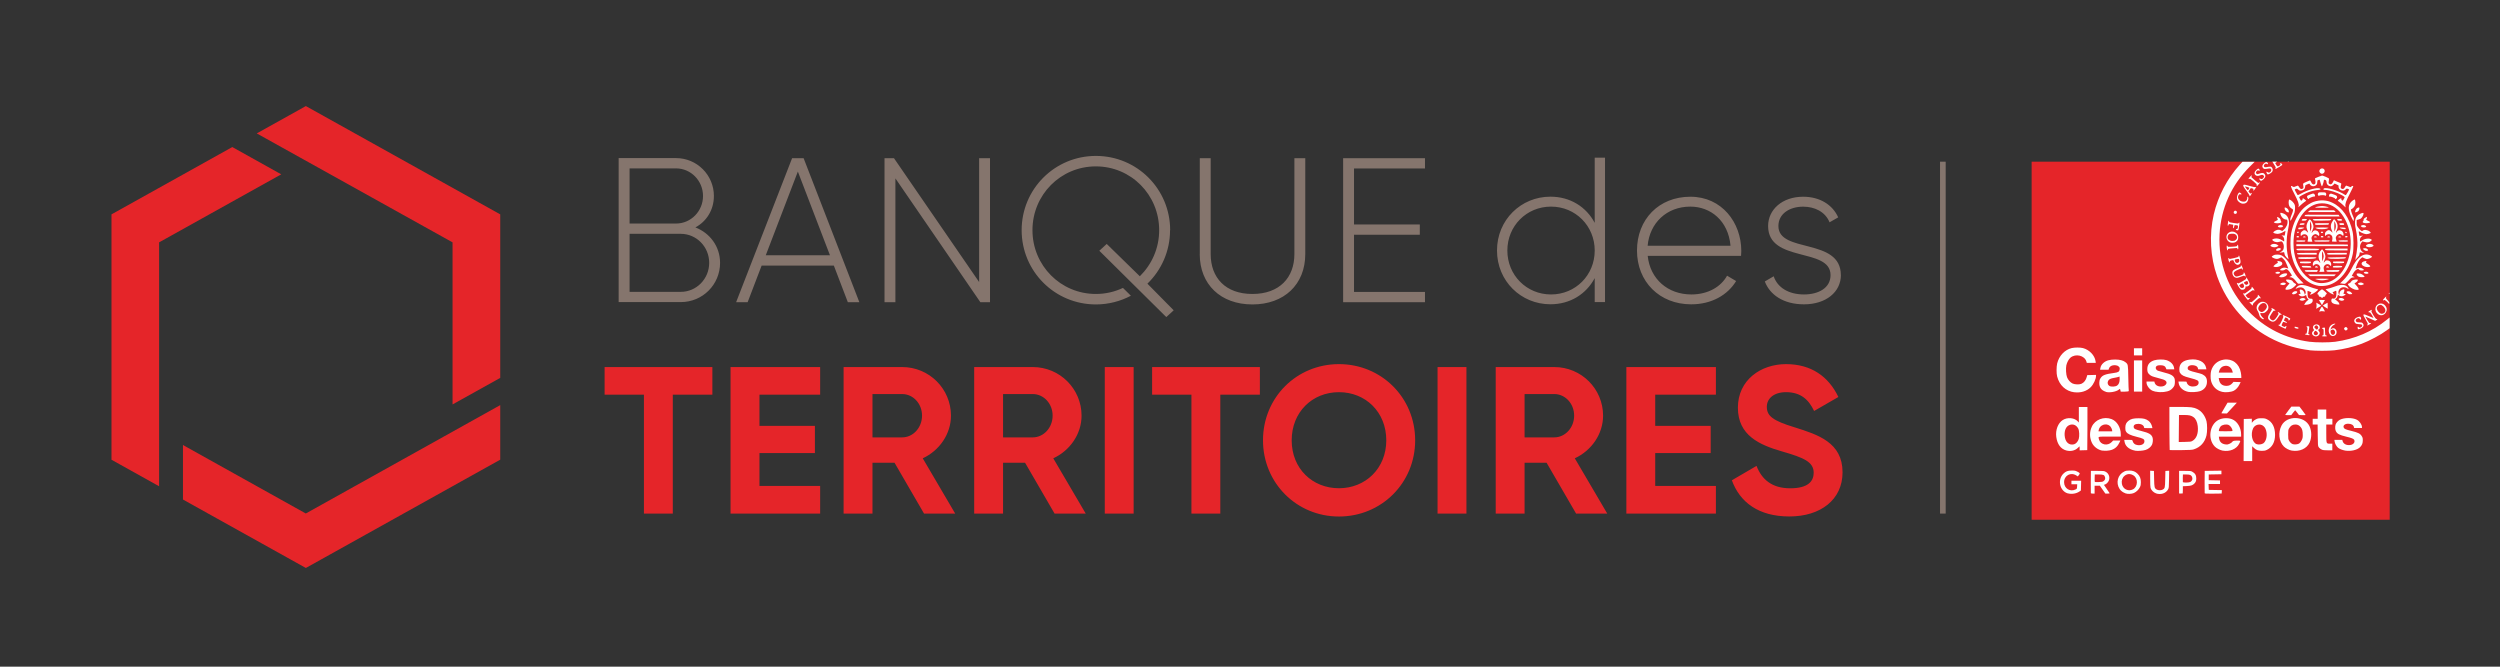 <?xml version="1.0" encoding="UTF-8"?> <svg xmlns="http://www.w3.org/2000/svg" id="Calque_1" viewBox="0 0 425.2 113.39"><rect x="0" y="0" width="425.2" height="113.39" fill="#333333" stroke="none"/><defs><style>.cls-1{fill:#fff;}.cls-2{fill:#e52529;}.cls-3{fill:#85756d;}</style></defs><path class="cls-2" d="m121.16,67.13h-6.73v20.22h-4.91v-20.22h-6.69v-4.7h18.33v4.7Zm18.33,15.52v4.7h-15.24v-24.92h15.24v4.7h-10.32v5.3h9.43v4.63h-9.43v5.59h10.32Zm12.64-3.95h-3.74v8.65h-4.91v-24.92h9.97c4.59,0,8.29,3.7,8.29,8.26,0,3.13-1.96,5.94-4.8,7.26l5.52,9.4h-5.3l-5.02-8.65Zm-3.74-4.31h5.05c1.85,0,3.38-1.64,3.38-3.7s-1.53-3.67-3.38-3.67h-5.05v7.37Zm25.95,4.31h-3.74v8.65h-4.91v-24.92h9.97c4.59,0,8.29,3.7,8.29,8.26,0,3.13-1.96,5.94-4.81,7.26l5.52,9.4h-5.3l-5.02-8.65Zm-3.74-4.31h5.05c1.85,0,3.38-1.64,3.38-3.7s-1.53-3.67-3.38-3.67h-5.05v7.37Zm22.21,12.96h-4.91v-24.92h4.91v24.92Zm21.47-20.22h-6.73v20.22h-4.91v-20.22h-6.69v-4.7h18.33v4.7Zm.53,7.76c0-7.3,5.73-12.96,12.92-12.96s12.96,5.66,12.96,12.96-5.77,12.96-12.96,12.96-12.92-5.7-12.92-12.96m20.97,0c0-4.81-3.52-8.19-8.05-8.19s-8.04,3.38-8.04,8.19,3.52,8.15,8.04,8.15,8.05-3.38,8.05-8.15m13.63,12.46h-4.91v-24.92h4.91v24.92Zm13.63-8.65h-3.74v8.65h-4.91v-24.92h9.97c4.59,0,8.29,3.7,8.29,8.26,0,3.13-1.96,5.94-4.81,7.26l5.52,9.4h-5.3l-5.02-8.65Zm-3.74-4.31h5.05c1.85,0,3.38-1.64,3.38-3.7s-1.53-3.67-3.38-3.67h-5.05v7.37Zm32.54,8.26v4.7h-15.23v-24.92h15.23v4.7h-10.32v5.3h9.43v4.63h-9.43v5.59h10.32Zm2.71-.96l4.2-2.45c.89,2.31,2.63,3.81,5.73,3.81s3.99-1.25,3.99-2.64c0-1.85-1.67-2.56-5.38-3.63-3.81-1.1-7.51-2.71-7.51-7.44s3.92-7.41,8.19-7.41,7.23,2.1,8.9,5.59l-4.13,2.38c-.89-1.89-2.24-3.2-4.77-3.2-2.06,0-3.27,1.07-3.27,2.49,0,1.53.96,2.35,4.73,3.49,3.95,1.25,8.15,2.56,8.15,7.65,0,4.66-3.74,7.51-9.04,7.51s-8.44-2.46-9.79-6.16"></path><path class="cls-3" d="m272.98,26.83v24.54h-1.75v-4.07c-1.44,2.7-4.14,4.45-7.54,4.45-5.01,0-9.08-3.96-9.08-9.15s4.07-9.15,9.08-9.15c3.4,0,6.1,1.75,7.54,4.45v-11.08h1.75Zm-1.75,15.78c0-4.17-3.26-7.47-7.43-7.47s-7.43,3.29-7.43,7.47,3.26,7.47,7.43,7.47,7.43-3.29,7.43-7.47m24.93.07c0,.28-.04.56-.04.84h-15.88c.42,3.96,3.43,6.56,7.43,6.56,2.87,0,5.05-1.33,6.07-3.19l1.54.91c-1.44,2.38-4.17,3.96-7.64,3.96-5.4,0-9.22-3.86-9.22-9.15s3.71-9.15,9.08-9.15,8.66,4.42,8.66,9.22m-15.92-.88h14.09c-.39-4.28-3.4-6.66-6.84-6.66-4,0-6.91,2.77-7.26,6.66m32.87,4.98c0,2.87-2.52,4.98-6.28,4.98-3.51,0-5.82-1.65-6.66-3.89l1.51-.88c.63,1.9,2.52,3.09,5.15,3.09,2.46,0,4.52-1.09,4.52-3.29,0-4.77-10.62-2.03-10.62-8.35,0-2.77,2.38-4.98,5.96-4.98,2.84,0,5.01,1.37,5.96,3.51l-1.47.84c-.74-1.82-2.56-2.66-4.49-2.66-2.28,0-4.21,1.19-4.21,3.29,0,4.7,10.62,1.93,10.62,8.35m-190.62-2.09c0,3.71-2.97,6.68-6.68,6.68h-10.57v-24.49h9.76c3.57,0,6.44,2.9,6.44,6.44,0,2.38-1.26,4.34-3.15,5.35,2.45.94,4.2,3.22,4.2,6.02m-15.39-16.06v9.38h7.91c2.52,0,4.58-2.1,4.58-4.69s-2.07-4.69-4.58-4.69h-7.91Zm13.54,16.06c0-2.73-2.17-4.93-4.83-4.93h-8.71v9.87h8.71c2.66,0,4.83-2.2,4.83-4.93m21.2.46h-12.28l-2.38,6.23h-1.96l9.52-24.49h1.96l9.48,24.49h-1.96l-2.38-6.23Zm-.66-1.75l-5.46-14.24-5.46,14.24h10.92Zm27.22-16.51v24.49h-1.64l-14.45-21.06v21.06h-1.85v-24.49h1.61l14.48,21.06v-21.06h1.85Zm35.68,16.3v-16.3h1.85v16.3c0,3.99,2.48,6.79,7.1,6.79s7.14-2.8,7.14-6.79v-16.3h1.85v16.3c0,5.18-3.6,8.57-8.99,8.57s-8.96-3.39-8.96-8.57m38.31,6.44v1.75h-13.92v-24.49h13.92v1.75h-12.07v9.52h11.19v1.75h-11.19v9.73h12.07Zm-43.34-10.5c0-7-5.63-12.63-12.63-12.63s-12.63,5.63-12.63,12.63,5.63,12.63,12.63,12.63c2.16,0,4.19-.55,5.95-1.48l-1.35-1.33c-1.39.66-2.94,1.03-4.61,1.03-5.98,0-10.78-4.83-10.78-10.85s4.79-10.85,10.78-10.85,10.77,4.83,10.77,10.85c0,3.08-1.26,5.84-3.29,7.84l-5.63-5.5-1.26,1.16,11.39,11.28,1.26-1.15-4.47-4.53c2.38-2.31,3.85-5.53,3.85-9.1"></path><path class="cls-2" d="m27.07,82.71l-8.11-4.52v-41.73l20.55-11.45,8.32,4.64-20.77,11.57v41.49Zm49.91-13.93l8.1-4.51v-27.81l-33.06-18.42-8.35,4.65,33.3,18.53v27.56Zm-24.96,18.56l-20.9-11.65v9.27l20.9,11.64,33.06-18.42v-9.28l-33.06,18.43Z"></path><rect class="cls-3" x="329.96" y="27.5" width=".96" height="59.85"></rect><path class="cls-2" d="m345.54,57.95v-30.45h60.9v60.9h-60.9v-30.45Z"></path><path class="cls-1" d="m351.73,83.93c-1.39-.37-1.85-2.3-.8-3.36.41-.41.76-.54,1.43-.54.51,0,.62.02.92.17.5.25.53.3.3.59l-.19.24-.23-.15c-.96-.63-2.1-.02-2.1,1.13,0,1.07,1.01,1.7,1.97,1.23.21-.1.22-.12.24-.49l.02-.38h-.98v-.61h1.65l-.02.83-.02.83-.24.17c-.52.36-1.31.5-1.94.33h0Zm9.78-.02c-.44-.16-.78-.41-1-.73-.7-1.06-.33-2.45.79-2.99.28-.13.42-.16.85-.16.61,0,1.03.16,1.42.56.39.39.55.81.55,1.42,0,.44-.03.57-.17.86-.22.43-.57.77-1.01.98-.4.18-1.05.2-1.45.06Zm1.26-.68c.85-.43.91-1.85.09-2.37-.52-.33-1.07-.3-1.52.07-.38.31-.55.83-.45,1.37.17.89,1.07,1.34,1.88.93h0Zm3.9.67c-.4-.14-.79-.53-.9-.9-.05-.16-.07-.72-.07-1.59v-1.35l.32.02.32.02.03,1.34c.03,1.48.06,1.6.45,1.83.24.14.73.15.99.01.4-.21.42-.3.45-1.81l.03-1.37.32-.02.32-.02-.02,1.45c-.02,1.35-.03,1.47-.15,1.7-.37.7-1.24.99-2.09.7h0Zm-11.06-.02s-.02-.91-.01-1.93l.02-1.86h1.1c1.03,0,1.11,0,1.39.14.54.27.79.91.56,1.5-.11.3-.43.62-.68.68-.08.02-.15.05-.15.06,0,.01.21.32.46.67.25.36.48.69.49.73.02.06-.06.08-.34.08h-.37l-.47-.67-.47-.67h-.89v1.34h-.31c-.19,0-.32-.03-.34-.08h0Zm2.14-2.03c.27-.2.35-.42.27-.7-.11-.38-.29-.45-1.07-.45h-.67l-.02.57c-.01.32,0,.61.02.66.03.07.16.08.67.06.53-.02.66-.04.81-.15Zm12.87,2.08v-1.94s0-1.9,0-1.9h.99c.9,0,1.01.01,1.23.13.5.27.7.6.7,1.15,0,.39-.08.61-.29.84-.31.33-.59.43-1.32.46l-.67.03v.61s-.02.61-.02.61l-.31.02c-.17.01-.31,0-.31-.02h0Zm1.89-1.95c.35-.18.47-.57.28-.93-.14-.27-.35-.35-.97-.35h-.55l-.02.6c-.01.33,0,.64.01.69.05.12,1.02.11,1.25-.01h0Zm2.46,1.9s-.02-.91-.01-1.93l.02-1.86,1.42-.02,1.42-.02v.61l-1.08.02-1.08.02v.97l.96.02.96.02v.61h-1.95l.02.5.02.5,1.12.02,1.11.02-.02.29-.02.29-1.42.02c-1.11.01-1.42,0-1.45-.06h0Zm6.63-9.04l.02-3.58.68-.02.69-.02v.7l.18-.22c.15-.16.33-.3.53-.39.31-.15.41-.17.93-.17.51,0,.62.02.93.17.91.44,1.38,1.35,1.38,2.66,0,1.22-.49,2.12-1.4,2.55-.28.13-.43.16-.85.16-.62,0-.99-.14-1.38-.53l-.26-.25v2.52h-1.46l.02-3.58Zm3.32.58c.45-.3.7-1.14.56-1.92-.09-.49-.23-.79-.52-1.04-.53-.46-1.42-.27-1.74.37-.49,1.01-.16,2.48.62,2.72.33.1.8.04,1.07-.13h0Zm-33.48,1.2c-.95-.26-1.54-1.06-1.71-2.3-.16-1.19.3-2.37,1.1-2.88.82-.52,2.03-.39,2.6.27l.14.16v-2.65h1.46v3.67s-.03,3.67-.03,3.67l-.65.02-.65.02v-.34c0-.19,0-.34-.02-.34s-.15.13-.32.29c-.46.44-1.21.6-1.91.41h0Zm1.35-1.07c.31-.09.63-.46.76-.89.14-.48.1-1.41-.08-1.76-.34-.65-.98-.88-1.6-.56-.5.25-.76.88-.72,1.69.07,1.16.74,1.78,1.64,1.53h0Zm4.78,1.1c-.75-.14-1.45-.66-1.77-1.32-.42-.86-.44-1.87-.03-2.75.55-1.21,2.06-1.79,3.36-1.3.91.34,1.57,1.42,1.57,2.57v.41h-1.89c-2.14,0-1.97-.05-1.8.53.26.87,1.46,1.1,2.14.4l.25-.26h1.23l-.1.23c-.33.73-.75,1.14-1.4,1.36-.39.14-1.14.19-1.56.11h0Zm1.66-3.43c0-.2-.2-.6-.37-.76-.63-.58-1.76-.19-1.91.67l-.04.23h2.33v-.14Zm3.88,3.42c-.49-.08-1.02-.33-1.31-.63-.27-.28-.4-.54-.47-.94l-.04-.26h.68c.59,0,.68.01.71.11.14.49.42.73.92.79.63.07,1.12-.2,1.12-.64,0-.39-.17-.49-1.33-.78-1.05-.26-1.54-.5-1.76-.83-.14-.22-.16-.31-.16-.71,0-.56.16-.89.57-1.2.4-.31.83-.41,1.69-.41.84,0,1.23.1,1.68.43.29.21.55.64.63,1.05l.04.2h-.71c-.6,0-.71-.02-.71-.09,0-.36-.42-.64-.98-.64-.58,0-.87.23-.77.63.06.23.28.33,1.27.58,1.33.33,1.75.58,1.93,1.14.1.3.04.91-.11,1.22-.2.38-.63.73-1.1.87-.46.14-1.29.2-1.8.12h0Zm14.89,0c-.44-.09-1.02-.39-1.31-.69-1.25-1.28-.89-3.76.65-4.54.65-.33,1.56-.38,2.26-.12.92.35,1.57,1.44,1.57,2.62v.36h-3.79l.04.28c.09.63.48.98,1.14,1.04.31.03.41,0,.7-.14.21-.1.38-.24.44-.34q.1-.17.73-.17c.71,0,.69-.03.4.55-.45.9-1.63,1.38-2.82,1.15h0Zm1.7-3.37c0-.34-.35-.86-.65-.99-.42-.18-1.11-.05-1.38.26-.13.15-.29.53-.29.69,0,.12.03.12,1.16.12.93,0,1.16-.02,1.16-.08h0Zm10.09,3.37c-.44-.07-1.04-.38-1.35-.69-.85-.85-1.02-2.4-.39-3.59.93-1.74,3.91-1.66,4.75.14.39.83.39,1.96.01,2.78-.48,1.03-1.7,1.58-3.02,1.36Zm1.27-1.23c.13-.09.28-.28.4-.52.16-.33.19-.44.19-.91,0-.67-.09-1.04-.37-1.36-.26-.3-.51-.42-.89-.42-.49,0-.83.22-1.09.7-.11.21-.13.34-.13,1.01s.02.79.13,1c.16.31.44.57.67.64.3.09.86.03,1.09-.13h0Zm7.78,1.22c-.45-.08-.93-.27-1.18-.47-.27-.23-.54-.71-.59-1.07l-.04-.28h1.34l.07.24c.14.46.65.72,1.28.64.56-.07.88-.5.67-.89-.09-.17-.47-.33-1.34-.53-1.16-.28-1.53-.47-1.76-.92-.14-.27-.16-.74-.06-1.12.08-.29.43-.68.74-.84.74-.38,2.15-.38,2.88,0,.45.23.87.83.87,1.24v.17h-1.33l-.04-.17c-.08-.35-.44-.56-.98-.56s-.89.28-.76.64c.09.24.31.34,1.31.58,1.14.28,1.5.46,1.76.88.16.26.18.35.18.72,0,.5-.11.78-.42,1.12-.48.53-1.59.79-2.63.62h0Zm-29.82-.09s-.05-1.69-.05-3.69v-3.64h1.75c1.94,0,2.31.05,2.98.36.74.35,1.33,1.12,1.58,2.07.14.54.14,1.82,0,2.41-.29,1.2-1.04,2.02-2.17,2.38-.28.09-.66.11-2.19.13-1.02.02-1.88,0-1.9-.02Zm3.83-1.53c.74-.39,1.08-1.33.94-2.55-.09-.73-.34-1.25-.75-1.53-.42-.28-.69-.34-1.62-.35h-.82s-.02,2.3-.02,2.3l-.02,2.3,1.02-.02c.91-.02,1.05-.03,1.27-.15h0Zm22.18,1.51c-.28-.08-.56-.29-.69-.5-.11-.19-.12-.33-.14-2.01l-.02-1.81h-.84v-.97h.85v-1.58h1.46v1.58h1.04v.97h-1.04v1.49c0,1.8,0,1.77.63,1.77h.4v1.13h-.75c-.41,0-.82-.03-.91-.06Zm-6.38-5.94s.24-.35.53-.73l.53-.69h1.38l.5.65c.27.36.51.69.53.73.03.07-.07.08-.54.07l-.57-.02-.31-.41c-.17-.23-.32-.41-.34-.41-.02,0-.18.19-.35.42l-.32.42h-.51c-.28,0-.51-.02-.51-.04h0Zm-10.83-.32s.25-.44.53-.91l.51-.86h1.58l-.18.2-.84.91-.66.72h-.49c-.27,0-.48-.02-.47-.05Zm-25.03-3.54c-1.45-.19-2.53-1.19-2.91-2.68-.14-.53-.13-1.65,0-2.22.31-1.3,1.3-2.35,2.48-2.62.51-.12,1.43-.12,1.9,0,1.09.28,2.01,1.24,2.15,2.23l.04.29h-1.53l-.07-.24c-.31-1.03-1.84-1.39-2.72-.64-.29.25-.58.8-.69,1.29-.11.52-.05,1.61.12,2.03.17.45.56.89.95,1.07.38.17,1.12.2,1.48.05.45-.19.79-.63.93-1.2l.07-.28.75-.02.75-.02v.15c0,.56-.42,1.46-.91,1.95-.68.68-1.7.99-2.8.85h0Zm5.38-.08c-.82-.27-1.16-.77-1.12-1.62.02-.33.06-.47.21-.7.31-.5.79-.69,2.3-.89.72-.09.92-.23.95-.62.02-.25,0-.31-.15-.46-.12-.12-.26-.19-.48-.22-.6-.08-1.05.13-1.19.55l-.07.2h-1.44l.05-.28c.06-.34.23-.62.51-.87.48-.42,1.05-.58,2.01-.58.8,0,1.39.16,1.75.46.44.36.44.34.48,2.65.02,1.14.06,2.13.08,2.21q.05.14-.66.14h-.71l-.04-.17c-.07-.34-.08-.34-.27-.18-.44.37-1.63.58-2.22.39Zm1.91-1.07c.29-.21.43-.56.43-1.09,0-.24-.01-.44-.02-.44s-.1.03-.2.07-.4.1-.68.15c-.66.11-.93.24-1.07.54-.15.31-.06.66.22.84.29.18,1.02.14,1.31-.06h0Zm6.61,1.06c-.2-.04-.4-.1-.59-.17-.51-.21-1.02-.9-1.02-1.37v-.2h1.33l.04.16c.11.43.51.69,1.07.69.38,0,.67-.12.84-.34.28-.35.09-.68-.49-.87-.34-.1-.68-.2-1.02-.29-.8-.21-.98-.28-1.25-.52-.31-.27-.39-.47-.39-.94,0-.76.39-1.25,1.19-1.5.55-.17,1.53-.18,2.05-.03.7.21,1.22.72,1.31,1.31l.04.26h-1.34l-.09-.24c-.13-.33-.38-.45-.94-.46-.49,0-.72.1-.78.37-.05.2.1.44.35.56.09.04.55.17,1.02.29,1.18.29,1.63.54,1.82,1.03.1.25.08.95-.02,1.2-.12.29-.43.63-.74.81-.52.3-1.59.41-2.37.24h0Zm5.49.02c-.91-.19-1.53-.76-1.64-1.53l-.03-.23h.7c.62,0,.7.01.7.11,0,.19.23.5.48.62.18.09.38.13.58.12.59,0,.97-.25.97-.64s-.14-.47-1.51-.83c-1.04-.27-1.37-.44-1.61-.8-.14-.21-.16-.31-.16-.68,0-.94.59-1.48,1.76-1.63,1.47-.19,2.61.39,2.8,1.43l.04.23h-1.4l-.04-.18c-.05-.25-.25-.41-.61-.49-.73-.16-1.28.16-1.1.63.07.19.45.34,1.33.55.49.12.98.26,1.09.31.61.31.83.65.83,1.29,0,.76-.43,1.34-1.18,1.6-.43.15-1.53.21-2,.12h0Zm5.71-.02c-.91-.22-1.58-.89-1.83-1.82-.12-.43-.11-1.34.01-1.75.31-1.04,1.08-1.72,2.14-1.89,1.45-.23,2.64.66,2.91,2.2.05.25.08.56.08.69v.23s-3.84,0-3.84,0l.04.26c.12.71.55,1.08,1.28,1.08.41,0,.72-.14,1-.46l.19-.22.61.02.61.02-.21.43c-.21.44-.58.84-.94,1.03-.49.25-1.44.34-2.05.19h0Zm1.82-3.43c-.19-.77-.77-1.13-1.5-.93-.4.11-.69.44-.8.93l-.04.17h2.38l-.04-.17Zm-16.77.75v-2.65h1.4v5.3h-1.4v-2.65Zm0-4.11v-.61h1.4v1.22h-1.4v-.61Zm29.87-.28c-2.09-.24-4.13-.84-6.03-1.75-4.55-2.18-7.99-6.02-9.69-10.8-1.17-3.3-1.38-7.07-.57-10.56.74-3.14,2.26-6.04,4.42-8.43l.46-.5h2.07l-.81.81c-3.14,3.12-4.92,7.11-5.16,11.49-.26,4.89,1.5,9.59,4.89,13.09,2.85,2.93,6.34,4.68,10.42,5.22,1.08.14,3.3.14,4.35,0,3.34-.46,6.32-1.73,8.82-3.77l.44-.36v1.83l-.46.34c-1.07.79-2.96,1.8-4.29,2.3-1.45.54-3.08.93-4.63,1.11-1.03.12-3.22.11-4.23,0h0Zm.88-2.38c-.51-.17-.62-.6-.23-.91.15-.12.15-.12.04-.26-.16-.2-.15-.5.02-.66.3-.28.85-.21.99.12.1.23.01.53-.16.58-.14.04-.14.05.04.27.08.1.15.23.15.3,0,.39-.46.7-.85.57h0Zm.41-.24c.19-.14.17-.35-.05-.54-.22-.18-.27-.18-.44.04-.27.35.13.76.49.5h0Zm.1-1.02c.05-.08.09-.19.09-.24,0-.13-.21-.35-.33-.35-.11,0-.34.21-.34.31,0,.08.34.42.42.42.03,0,.1-.06.16-.13h0Zm.7,1.23s.07-.08.15-.1c.15-.04.15-.06.15-.55s0-.51-.16-.57c-.21-.08-.12-.19.17-.2h.21s.02.64.02.64c.02.61.02.65.15.67.07.01.14.05.16.1.02.06-.09.08-.41.08-.24,0-.43-.03-.43-.06h0Zm1.47-.16c-.43-.36-.4-1.23.06-1.65.2-.18.59-.34.72-.29.07.03.03.08-.18.19-.28.14-.48.39-.57.69l-.05.15.17-.13c.24-.19.49-.17.7.05.3.3.22.89-.13,1.07-.25.13-.51.11-.72-.07h0Zm.66-.15c.14-.14.16-.37.05-.57-.13-.25-.37-.3-.6-.11-.12.09-.13.15-.09.34.08.42.4.59.64.34h0Zm-4.6.14l-.26-.06c-.17-.04-.18-.15-.02-.15s.17-.03.26-.58c.06-.42.06-.48-.03-.53-.17-.1-.11-.17.14-.17.23,0,.24.01.24.17,0,.09-.04.38-.09.65-.05.26-.09.49-.09.49,0,.01.05.03.12.05.07.02.12.06.12.1,0,.07-.16.08-.4.03h0Zm6.36-.87c-.15-.15-.15-.26-.01-.39.14-.13.27-.13.4.01.14.15.13.29-.03.4-.17.12-.21.12-.35-.03Zm2.26-.14c-.08-.08-.09-.41-.02-.41.03,0,.09.04.13.09.11.13.27.11.47-.05.15-.13.16-.16.1-.3-.06-.14-.11-.15-.53-.17-.4-.02-.48-.04-.63-.19-.24-.24-.23-.55.03-.78.19-.17.61-.32.79-.29.13.02.23.3.17.45-.04.1-.06.1-.19-.06-.12-.15-.17-.17-.32-.13-.36.09-.5.4-.28.6.08.07.23.1.52.1.36,0,.43.02.56.16.3.33.12.72-.44.93-.23.09-.33.1-.38.05h0Zm-12.99-.34c-.55-.26-.72-.42-.43-.39.1.01.18-.11.44-.67.28-.6.31-.7.24-.82-.04-.08-.06-.15-.05-.17.04-.04,1.27.56,1.27.62,0,.08-.19.32-.25.32-.03,0-.06-.07-.06-.15,0-.12-.06-.18-.24-.27-.09-.05-.18-.09-.27-.12-.05,0-.28.49-.25.54.02.03.14.1.28.16.43.19.24.31-.2.12-.22-.09-.22-.09-.31.09-.24.46-.24.48.06.62.25.12.28.13.38.03.14-.13.2-.13.2-.01s-.13.4-.18.39c-.02,0-.3-.13-.63-.29h0Zm2.4.22c-.13-.04-.2-.1-.2-.18,0-.13.03-.14.4-.04.2.05.27.1.27.18,0,.12-.15.13-.47.03h0Zm12.16-.56s.03-.08.07-.14c.06-.09,0-.22-.33-.78-.62-1.03-.57-1.09.54-.6.43.19.78.33.79.32.01-.01-.11-.24-.27-.5-.26-.42-.31-.48-.46-.47-.25.02-.19-.12.14-.3.21-.12.3-.15.3-.09,0,.05-.03.11-.07.15-.11.11.71,1.41.86,1.38.2-.05.18.09-.03.2l-.21.11-.83-.37c-.45-.2-.82-.36-.82-.34s.14.27.32.57c.3.5.33.54.49.51.25-.05.2.05-.11.24-.26.16-.39.2-.39.14h0Zm-16.52-.73c-.48-.33-.48-.66,0-1.39.28-.43.33-.54.27-.62-.16-.2-.01-.19.32,0,.35.21.42.36.14.29-.13-.03-.18.02-.45.44-.17.26-.32.54-.35.62-.04.18.13.43.37.55.27.13.47,0,.85-.57.29-.43.32-.52.25-.58-.08-.07-.12-.24-.06-.24s.64.4.64.45c0,.03-.07.04-.16.02-.14-.03-.19.02-.48.48-.46.71-.84.87-1.32.54h0Zm-1.57-.5c-.18-.18-.25-.31-.31-.59-.04-.2-.15-.45-.23-.56-.37-.5-.17-1.18.44-1.49.77-.39,1.68.47,1.29,1.23-.11.22-.48.54-.67.59-.08.02-.26.03-.39.01-.17-.02-.24,0-.24.06,0,.16.24.55.45.73.12.1.2.2.18.22-.09.09-.29.02-.5-.19Zm.42-1.08c.25-.13.54-.49.59-.72.05-.24-.09-.55-.27-.65-.32-.17-.75-.01-1.02.39-.24.34-.23.67.03.9.22.2.42.22.68.09h0Zm19.51.46c-.77-.56-.53-1.72.37-1.82.34-.04.67.12.89.42.25.35.29.66.11,1.01-.28.57-.88.74-1.37.39h0Zm.95-.16c.42-.22.38-.75-.08-1.18-.21-.19-.32-.25-.48-.25-.26,0-.56.23-.6.47-.08.39.44,1.05.82,1.05.1,0,.26-.04.35-.09Zm-10.83-.62c.36-.64.31-.63.6-.14.14.24.25.44.24.46-.01.01-.13,0-.26-.03-.22-.05-.35-.04-.66.04-.1.03-.08-.02.09-.33Zm-.6-.41c.03-.16.03-.36,0-.52-.03-.14-.04-.25-.03-.25.15.08.31.16.45.25.48.28.49.24-.14.6l-.34.19.06-.27Zm1.5.01c-.23-.14-.41-.27-.41-.29,0-.03.51-.34.79-.48.02,0,.03.22.03.5v.52l-.41-.25h0Zm-12.64-.56c-.14-.14-.26-.28-.26-.31s.08-.03.19,0c.17.04.23,0,.73-.46.47-.43.54-.52.51-.64-.06-.22.06-.17.31.13.23.28.25.42.04.29-.09-.06-.19.01-.65.43-.45.41-.54.52-.54.66,0,.09-.01.17-.03.17s-.16-.12-.3-.26h0Zm11.98.03l-.26-.44-.16-.27h.51c.28,0,.51,0,.51.01,0,.02-.5.87-.51.87,0,0-.05-.08-.1-.17h0Zm-2.79-.14c.11-.18.25-.33.41-.46.24-.19.25-.2.14-.26-.14-.08-.31-.37-.31-.55,0-.13-.15-.17-.21-.07-.02.03-.15.09-.28.13-.29.08-.59,0-.76-.19-.13-.14-.11-.17.12-.19.12-.01.15-.04.12-.11-.02-.05-.07-.2-.1-.32-.08-.31,0-.38.28-.29.27.09.45.31.5.63.04.22.05.23.12.13.22-.3,0-.87-.41-1.08-.26-.14-.71-.1-1.01.08-.25.15-.26.08-.05-.17.43-.51,1.07-.53,2.31-.06.37.14.82.28,1.02.32.19.04.35.1.34.13-.05.17-.87.75-1.18.82l-.22.05.13-.2.13-.2-.28-.13c-.11-.05-.23-.1-.35-.13-.04,0-.05.2-.03.52.03.64.16.82.57.82.25,0,.26,0,.3.22.08.42-.32.73-1.04.8l-.41.04.15-.27Zm5.16.16c-.56-.15-.76-.39-.66-.79.05-.18.08-.21.21-.18.45.09.64-.19.64-.9,0-.48-.02-.49-.41-.29l-.26.14.12.16c.07.09.13.17.13.19,0,.02-.12,0-.27-.05-.15-.05-.47-.24-.74-.45-.46-.36-.46-.37-.29-.41.42-.09,1.01-.27,1.57-.48,1.02-.38,1.77-.29,2.1.23.17.28.16.3-.09.13-.62-.42-1.39-.15-1.52.52-.04.23.05.55.15.55.04,0,.05-.03.03-.06-.02-.03,0-.17.03-.3.07-.27.3-.47.6-.53.18-.04.19-.03.19.17,0,.11-.04.28-.09.37-.1.2-.07.23.16.23s.19.12-.14.29c-.31.16-.59.15-.86-.05l-.16-.12-.07.27c-.03.16-.12.3-.25.4l-.18.13.23.16c.29.21.41.35.49.56.06.16.06.17-.16.16-.17,0-.34-.04-.51-.08h0Zm8.99-.22c-.35-.37-.64-.57-.72-.49-.09.09-.17.09-.17-.01,0-.04.13-.2.28-.35l.28-.27-.03.18c-.03.16,0,.22.27.49.24.25.3.35.28.48l-.02.16-.18-.19Zm-14.91-.44c-.2-.07-.21-.12-.05-.26.19-.17.61-.19.79-.05l.15.12-.21.13c-.23.14-.42.15-.68.06h0Zm6.67-.03c-.22-.11-.25-.23-.08-.32.19-.1.52-.07.7.06.2.16.2.2,0,.29-.21.09-.38.09-.62-.03h0Zm-16.1-.59c-.3-.41-.38-.57-.31-.58.05-.01.12,0,.15.04.04.04.27-.09.68-.4.52-.38.61-.48.6-.6-.03-.22.06-.18.31.15.22.3.22.44,0,.3-.1-.06-.19-.02-.72.37l-.62.46s.06.13.17.26c.17.21.22.24.37.21.1-.02.18-.01.18.02,0,.08-.26.32-.34.32-.03,0-.24-.25-.46-.56h0Zm12.92.09c-.04-.07-.1-.1-.18-.09-.12.03-.29-.17-.22-.28.02-.03-.02-.07-.09-.08-.23-.06-.14-.3.23-.61.19-.16.38-.29.42-.29.11,0,.82.61.82.71,0,.05-.05.12-.12.16-.07.04-.12.12-.12.17,0,.13-.16.26-.26.22-.05-.02-.11.02-.15.08-.09.15-.23.15-.31,0h0Zm-4.83-.53c-.16-.04-.13-.17.08-.35.19-.16.49-.21.66-.1.14.09-.07.35-.34.43-.13.03-.24.06-.26.06l-.14-.03h0Zm9.61,0c-.16-.05-.29-.14-.39-.27-.08-.1-.08-.12,0-.17.14-.09.42-.07.6.04.15.09.34.32.3.36-.05.05-.4.08-.51.04Zm6.73-.06s.03-.09.06-.14c.05-.07.06-.06.06.05,0,.08-.03.14-.06.14s-.06-.02-.06-.05Zm-25.24-.82c-.18-.16-.65-.97-.6-1.04.02-.03.08,0,.14.05.1.09.16.07.78-.29.62-.35.68-.4.68-.56,0-.17,0-.18.09-.06.05.06.19.31.31.55.17.32.21.47.18.6-.05.2-.36.37-.56.32-.13-.03-.14-.01-.14.12,0,.39-.56.6-.88.32h0Zm.52-.23c.14-.08.15-.3.02-.55-.11-.22-.15-.22-.49-.02-.24.14-.26.17-.2.29.17.33.39.43.67.28h0Zm.76-.61c.09-.1.09-.14.03-.3-.04-.1-.1-.2-.13-.22-.06-.03-.51.18-.57.27-.02.03.04.14.14.24.19.2.35.21.53,0h0Zm6.43.93c-.11-.08.02-.32.39-.73.16-.17.28-.32.26-.33l-.21-.11c-.23-.13-.42-.38-.36-.48.06-.1.68-.04.92.08.1.05.21.16.25.25.04.09.18.21.32.28.21.1.24.14.19.24-.1.19-.56.57-.83.69-.31.14-.81.2-.93.12h0Zm11.59-.06c-.34-.12-.71-.37-.88-.62-.17-.23-.15-.28.1-.37.12-.04.25-.14.29-.23.06-.1.13-.19.23-.26.19-.14.87-.22.94-.11.06.1-.15.37-.37.49-.1.05-.19.1-.2.11s.08.11.2.24c.32.31.6.77.5.83-.12.08-.48.05-.8-.06Zm-5.97-.56c-2.31-.37-4.13-2.55-4.7-5.64-.14-.75-.14-2.48,0-3.23.33-1.78,1.17-3.47,2.19-4.39.43-.39,1.13-.84,1.56-1,.54-.21,1.26-.31,1.78-.27.61.05.92.13,1.45.37,1.7.77,2.98,2.6,3.49,4.98.18.84.2,2.88.03,3.72-.56,2.77-2.19,4.83-4.23,5.36-.46.12-1.16.16-1.57.1h0Zm1.62-.63c2.01-.61,3.53-2.94,3.79-5.81.32-3.51-1.41-6.82-3.91-7.49-.64-.15-1.31-.15-1.94.03-2.26.69-3.85,3.43-3.85,6.65,0,2.26.72,4.18,2.05,5.51.72.72,1.46,1.12,2.31,1.25.42.06,1.08,0,1.56-.14Zm-1.68-.38c-.8-.18-.72-.21.61-.21,1.34,0,1.47.04.65.21-.5.1-.78.1-1.26,0h0Zm-1.58-.79l-.18-.15h2.37s2.37,0,2.37,0l-.14.15-.14.15h-4.09l-.18-.15h0Zm-.66-.69c-.06-.06-.1-.13-.1-.15s.51-.04,1.13-.04h1.13l-.07.15-.07.15h-.96c-.85,0-.97-.01-1.06-.11h0Zm2.49-.1c.18-.43.06-.86-.29-1.04-.23-.12-.54-.08-.69.1s-.21.15-.21-.09c0-.44.26-.7.69-.7.17,0,.25.04.38.21.23.29.28.22.09-.15-.3-.6-.22-1.26.2-1.74l.21-.24.13.15c.22.26.43.78.44,1.09,0,.19-.05.41-.16.64-.19.41-.16.52.06.23.13-.17.19-.2.41-.2.32,0,.54.16.64.45.04.11.05.28.03.37l-.04.16-.15-.15c-.47-.48-1.23,0-1.07.66.03.14.08.3.1.35.04.1,0,.11-.41.11h-.46l.09-.21Zm.66-2.41c0-.26-.17-.85-.26-.85-.02,0-.03.38-.02.84l.02.84.12-.27c.07-.17.12-.36.13-.55h0Zm.53,2.55c-.21-.21-.1-.23,1.05-.23h1.13l-.1.15c-.1.15-.1.15-1.05.15-.66,0-.98-.02-1.03-.07h0Zm-4.2-.78s-.06-.1-.08-.15c0-.02.35-.02.77-.02.74.02.77.02.82.15l.05.14h-.74c-.68,0-.75-.01-.82-.12h0Zm2.18.07c0-.08.14-.19.25-.19.05,0,.15.05.21.12.11.12.11.12-.17.12-.16,0-.28-.02-.28-.05h0Zm1.89,0c0-.08.14-.19.25-.19.05,0,.15.05.21.12.11.12.11.12-.17.12-.16,0-.28-.02-.28-.05h0Zm1.16,0c0-.23.06-.25.83-.25s.88.04.68.23c-.09.09-1.51.1-1.51.02Zm-5.56-.72s-.04-.09-.04-.15c0-.1.07-.11.94-.11.53,0,.94.02.94.06,0,.23-.05.25-.94.25-.48,0-.88-.02-.91-.04h0Zm5.62-.02s-.02-.1-.04-.15c-.03-.09.08-.1.95-.1s.98.01.95.1c-.02.05-.04.12-.04.15s-.4.06-.91.06-.91-.02-.91-.06h0Zm-5.91-.73s-.02-.1-.04-.15c-.03-.09.13-.1,1.52-.1,1.23,0,1.56.02,1.56.08,0,.16-.53.23-1.8.23-.72,0-1.25-.02-1.25-.06Zm5.3,0c-.07-.04-.15-.06-.23-.06-.09,0-.13-.03-.12-.08.02-.06.4-.08,1.56-.09l1.54-.02-.02.14q-.02.14-1.33.15c-.78,0-1.35-.01-1.4-.05h0Zm-5.51-.77s-.03-.1-.04-.15c0-.03.7-.06,1.68-.06h1.67v.3h-1.64c-1.44,0-1.64-.01-1.67-.1h0Zm5.12,0c-.02-.05-.04-.12-.04-.15,0-.03.7-.06,1.68-.06h1.68l-.02.14-.02.14-1.62.02c-1.44.01-1.63,0-1.66-.08Zm-5.23-.75c-.02-.06-.02-.13,0-.15.06-.06,3.85-.04,3.85.02,0,.03-.05.1-.11.15-.1.09-.32.1-1.91.1-1.73,0-1.8,0-1.83-.12h0Zm4.91.04c-.18-.23-.21-.23,1.81-.23h1.95v.31h-1.85c-1.41,0-1.86-.02-1.91-.08h0Zm-4.95-.81v-.15l4.37.02,4.37.02.02.14.02.14h-8.78v-.15Zm0-.7c0-.12.04-.12.79-.12s.79,0,.73.12c-.06.11-.13.12-.79.12s-.73,0-.73-.12h0Zm1.91.02c.02-.06.06-.22.08-.36.06-.47-.2-.82-.62-.82-.2,0-.52.16-.52.26,0,.03-.03.05-.06.05s-.06-.13-.06-.28c0-.24.03-.31.21-.49.3-.3.58-.29.87.02.25.27.25.24.05-.28-.13-.32-.15-.46-.13-.72.03-.32.27-.85.47-1.02.1-.09.12-.08.29.12.25.28.46.86.42,1.15-.02.12-.1.38-.19.57-.09.19-.14.36-.12.38.02.02.06-.01.1-.08.19-.34.49-.43.84-.25.27.14.45.61.32.81-.04.06-.07.06-.14-.02-.08-.08-.18-.15-.29-.19-.18-.08-.23-.07-.43.02-.15.07-.27.2-.34.34-.11.22-.11.26-.02.56l.09.33h-.42c-.38,0-.42-.01-.39-.1h0Zm.67-2.52c0-.21-.05-.43-.13-.61l-.13-.27v1.77l.13-.27c.09-.19.13-.4.13-.61Zm.5,2.52s-.03-.08-.04-.12c0-.01.6-.03,1.34-.03,1.32,0,1.34,0,1.28.12-.06.12-.13.12-1.31.12-1.07,0-1.24-.01-1.28-.1Zm2.98-.01c.09-.22.1-.63.03-.8-.1-.23-.33-.38-.58-.38-.2,0-.52.16-.52.26,0,.03-.03.05-.06.05s-.06-.13-.06-.28c0-.24.03-.31.21-.49.3-.3.58-.29.87.02.25.27.25.24.05-.28-.24-.6-.16-1.07.26-1.64l.15-.2.17.16c.09.09.23.31.31.48.19.43.18.83-.03,1.28-.09.2-.15.38-.13.39.02.02.06-.01.1-.08.19-.34.49-.43.84-.25.27.14.45.61.32.81-.04.06-.07.06-.14-.02-.08-.08-.18-.15-.29-.19-.18-.08-.23-.07-.43.02-.15.07-.27.2-.34.34-.11.22-.11.26-.02.56l.09.33h-.42c-.38,0-.42-.01-.38-.11h0Zm.66-2.54c0-.21-.04-.42-.13-.61l-.13-.24v.88s0,.88,0,.88l.13-.27c.09-.19.13-.39.13-.64Zm.5,2.55s-.03-.08-.04-.12c0-.01.36-.03.79-.03.75,0,.79,0,.79.12s-.04.12-.75.12c-.63,0-.76-.02-.79-.1h0Zm-7.18-.76c.02-.08.08-.12.2-.12s.18.04.2.12c.03.11,0,.12-.2.12s-.23-.02-.2-.12Zm1.11.03c.04-.05.14-.09.21-.09s.17.04.21.09c.07.08.04.09-.21.09s-.28-.01-.21-.09Zm1.84.02c.04-.12.38-.13.47-.02.07.08.04.09-.21.09-.2,0-.28-.02-.26-.08Zm1.17-.02c.02-.05.04-.11.04-.12,0-.01.08-.03.18-.03.12,0,.19.03.21.12.03.11,0,.12-.21.12-.2,0-.24-.02-.21-.1h0Zm1.13,0c.04-.05.14-.09.21-.09s.17.04.21.09c.07.08.04.09-.21.09s-.28-.01-.21-.09Zm1.84.02c.04-.12.38-.13.47-.02.07.08.04.09-.21.09-.2,0-.28-.02-.26-.08Zm1.17-.02c.02-.05.04-.11.04-.12,0-.01.08-.03.18-.03.14,0,.18.03.18.12,0,.1-.04.12-.22.12s-.21-.02-.18-.1Zm-8.16-.72c.02-.06.04-.11.04-.13s.06-.03.13-.03c.18,0,.13.21-.06.23-.12.02-.14,0-.11-.08h0Zm4.04-.03c-.03-.11,0-.13.18-.13.17,0,.21.02.19.11-.03.16-.33.18-.37.02h0Zm4.14,0c-.03-.1,0-.12.1-.11.07.01.14.07.15.13.03.16-.21.14-.25-.02h0Zm-8-.64c.02-.05.04-.12.04-.15s.22-.06.49-.06.49.02.49.05c0,.08-.58.26-.82.26-.18,0-.22-.02-.19-.1h0Zm3.16-.02c-.14-.05-.26-.12-.26-.14s.51-.05,1.13-.05,1.13.02,1.13.05-.13.09-.3.15c-.38.14-1.33.13-1.7,0Zm4.14,0c-.14-.05-.26-.12-.26-.15s.23-.04.5-.03c.47.02.5.03.52.15.02.13,0,.14-.24.13-.14,0-.38-.05-.52-.1Zm-7.03-.75c.04-.12.1-.14.43-.16.36-.02.38-.01.36.12-.02.13-.05.14-.43.16-.41.02-.41.02-.36-.12h0Zm2.63.08s-.02-.1-.04-.15c-.03-.09.09-.1,1.16-.1h1.2l-.02.14c-.02.14-.03.14-1.16.15-.68.01-1.14,0-1.14-.04h0Zm4.14,0s-.02-.1-.04-.15c-.03-.08.02-.1.36-.1.22,0,.4.03.4.06s.02.1.04.15c.03.08-.02.1-.37.1-.22,0-.4-.02-.4-.06h0Zm-6.46-.72s.03-.1.08-.16c.06-.09.15-.1.46-.09l.38.02-.1.14c-.08.12-.15.14-.46.14-.2,0-.36-.02-.36-.05h0Zm1.99-.06c-.06-.06-.1-.13-.1-.15s.72-.04,1.59-.04h1.59l-.09.14c-.09.13-.12.14-1.49.15-1.29.02-1.41,0-1.5-.1h0Zm4.12-.01s-.06-.1-.08-.15c0-.07.71-.03.78.04.16.16.08.23-.28.23-.28,0-.36-.02-.43-.12h0Zm-5.62-.66s.04-.09.08-.15c.08-.1.27-.11,2.9-.09l2.82.02.09.14.09.14h-2.99c-1.64,0-2.99-.02-2.99-.05h0Zm.75-.84l.17-.15h4.11l.14.15.14.15h-2.37s-2.37,0-2.37,0l.17-.15Zm1.04-.63c.05-.09.84-.25,1.2-.25.32,0,.95.13,1.13.24.06.04-.33.06-1.14.06-.74,0-1.22-.02-1.2-.05h0Zm-5.8,13.14c-.18-.09-.17-.14.03-.27.21-.13.61-.13.74,0,.1.1.09.11-.04.22-.16.13-.5.15-.72.04h0Zm13.25-.02c-.22-.12-.21-.2.04-.3.23-.1.5-.07.7.09l.15.11-.19.1c-.22.12-.48.12-.7,0h0Zm-10.73-.62c-.4-.48-.57-.6-.92-.64l-.18-.02.21-.11c.12-.06.22-.12.23-.13.05-.05-.45-.78-.64-.94-.26-.22-.36-.23-.56-.07-.1.08-.25.12-.43.12-.38,0-.46-.06-.29-.23.28-.26.65-.32,1.07-.17.14.05.25.08.25.08,0-.08-.41-1.04-.52-1.23-.15-.26-.62-.72-.69-.68-.45.24-.65.3-.89.26-.27-.04-.73-.27-.73-.37,0-.03.12-.13.27-.21.22-.12.35-.15.7-.15.53,0,.87.15,1.33.61.43.42.63.72,1.08,1.6.52,1.02.86,1.49,1.49,2.14l.56.56h-.25c-.14,0-.35.02-.47.04-.22.04-.23.03-.62-.45h0Zm7.9.43l-.37-.02.46-.44c.61-.59,1.08-1.23,1.5-2.06.46-.91.8-1.42,1.2-1.8.71-.67,1.43-.8,2.11-.38.2.12.2.13.1.24-.12.13-.59.3-.82.3-.09,0-.29-.07-.45-.15l-.29-.15-.17.12c-.32.23-.64.74-.86,1.4-.15.44-.15.44.1.34.28-.12.61-.11.88.03.42.21.38.36-.1.36-.16,0-.31-.04-.42-.14l-.17-.15-.23.12c-.24.12-.41.32-.68.79l-.16.28.25.12.25.12-.3.04c-.28.03-.33.07-.79.57-.27.29-.53.52-.58.52-.15-.02-.31-.03-.46-.03h0Zm-18.23-1.03c-.43-.22-.61-.89-.31-1.2.08-.09.4-.26.72-.38.5-.2.57-.24.57-.37,0-.24.14-.12.28.25.14.35.1.51-.06.28l-.09-.13-.51.2c-.61.24-.88.47-.82.71.06.26.24.47.43.49.09.01.41-.07.71-.18.5-.19.54-.21.54-.38,0-.26.12-.17.26.19.13.35.11.45-.07.29-.11-.1-.14-.09-.59.08-.66.25-.8.27-1.05.14h0Zm7.58-.08c-.11-.05-.11-.06.1-.26.24-.23.58-.36.93-.36.28,0,.33.09.18.3-.23.32-.82.47-1.21.32h0Zm13.52-.02c-.22-.1-.38-.27-.41-.44-.02-.1.02-.13.2-.14.12-.01.34.01.48.05.27.07.73.45.65.52-.09.09-.74.09-.93,0Zm-14.19-.61c-.11-.08-.1-.09.09-.19.34-.17.85,0,.58.19-.15.11-.52.11-.67,0Zm15.05-.03c-.1-.11-.09-.12.08-.19.21-.09.51-.04.62.1.06.08.06.1-.01.15-.16.1-.58.07-.69-.06h0Zm-15.19-1.04c-.08-.02-.17-.05-.24-.09-.05-.05.39-.43.61-.53.1-.05.16-.1.14-.16l-.07-.18c-.03-.07-.01-.09.08-.07.06.02.21.05.34.07.28.05.43.22.41.44-.04.31-.79.62-1.26.51Zm15.52,0c-.93-.19-1.04-.86-.17-1,.24-.04.28.02.17.2-.04.07.01.13.23.25.16.09.34.22.4.3.1.11.11.14.03.19-.05.03-.13.06-.19.06-.06,0-.14.01-.18.02-.1,0-.2,0-.3-.02h0Zm-22.26-.58c-.11-.12-.22-.3-.24-.4-.05-.2-.11-.22-.47-.12-.18.05-.22.09-.21.19,0,.07-.01.14-.05.15-.03.01-.11-.15-.16-.37-.09-.39-.05-.51.1-.3.06.09.15.08.83-.08.66-.15.76-.19.78-.31.04-.26.12-.12.24.38.14.59.12.78-.09.95-.24.19-.48.16-.72-.09h0Zm.57-.19c.09-.06.13-.16.13-.29,0-.33-.05-.36-.45-.28-.35.07-.35.07-.32.25.07.37.35.51.63.31h0Zm19.9-.72c.1-.34.26-1.37.31-2.05.05-.7-.06-1.95-.25-2.8-.34-1.5-.14-2.27.67-2.68.2-.1.43-.18.51-.18.13,0,.14.02.11.2-.06.31-.32.71-.52.81-.1.05-.28.11-.41.14l-.23.05v.47c0,.43.02.49.23.79.12.18.32.4.44.5.2.16.23.17.33.08.27-.24.87-.17,1.24.15.17.15.19.19.11.24-.13.09-.48.19-.67.19-.26,0-.74-.17-1.05-.36-.32-.2-.32-.2-.22.32l.07.34.31-.03.31-.03-.18.1c-.27.15-.42.46-.36.76l.03.17.31-.2c.51-.34,1.28-.42,1.6-.17.11.09.11.09-.05.24-.28.25-.62.31-1.08.19l-.4-.1-.14.17c-.45.56-.29,1.42.32,1.7.18.08.18.08-.12.06-.17-.01-.35-.04-.41-.07-.09-.04-.11,0-.14.25-.03.25-.09.35-.39.68l-.35.38.08-.27h0Zm-11.74-.13c-.23-.26-.3-.38-.34-.62-.04-.25-.06-.29-.16-.27-.06.01-.26.03-.42.05l-.3.03.27-.14c.16-.08.29-.2.38-.35.15-.28.15-.79,0-1.09-.19-.37-.25-.4-.61-.28-.38.12-.76.08-1.05-.12-.3-.2-.26-.3.14-.4.45-.11.9-.02,1.34.27.11.08.22.15.34.21.01,0,.02-.11.02-.25,0-.31-.13-.58-.35-.7-.17-.09-.17-.09.13-.08l.3.02.07-.4c.04-.22.07-.4.06-.41,0-.01-.14.06-.29.16-.2.12-.42.22-.65.29-.32.09-.42.09-.71.03-.45-.1-.52-.2-.29-.37.45-.32.82-.38,1.17-.19l.22.12.25-.22c.46-.39.72-1.01.64-1.5-.03-.19-.06-.23-.18-.23-.46,0-.89-.41-1.03-.99-.05-.2.04-.22.46-.07.61.21.95.69,1.01,1.41.03.33-.01.62-.16,1.36-.32,1.55-.32,3.25,0,4.6.06.25.09.46.07.45-.02,0-.17-.15-.33-.33h0Zm-1.74-1.18c-.13-.08.02-.29.26-.37.26-.08.55-.02.5.1-.02.05-.03.1-.03.11s-.08.07-.18.12c-.2.1-.42.12-.54.04h0Zm14.9-.12l-.2-.18.18-.07c.22-.08.54.01.68.2.11.16.03.22-.26.23-.13,0-.26-.06-.4-.18h0Zm-23.27.04s-.04-.24-.06-.43c-.03-.36.03-.45.15-.22.07.12.1.13.69.09.84-.05.95-.08.95-.22,0-.06.02-.12.05-.12.09,0,.13.17.13.49,0,.31-.08.4-.15.17-.04-.14.06-.14-1.22-.02-.33.03-.4.06-.4.15,0,.14-.11.22-.15.11h0Zm7.53-.6c-.2-.12-.2-.13-.1-.24.25-.27.86-.28,1.19,0l.14.11-.21.13c-.28.17-.75.17-1.02,0h0Zm16.24.03c-.2-.11-.21-.15-.05-.29.28-.26.89-.25,1.13.02.1.12.1.12-.1.24-.24.15-.73.16-.98.03h0Zm-23.22-.71c-.48-.17-.76-.71-.63-1.18.17-.62.96-.88,1.53-.5.33.22.44.43.44.8s-.1.56-.41.78c-.19.14-.67.19-.93.09Zm.65-.29c.16,0,.46-.29.49-.47.04-.27-.09-.53-.33-.66-.14-.07-.3-.09-.59-.08-.34.02-.42.05-.54.19-.16.2-.19.48-.08.71.11.2.56.38.82.33.07-.01.17-.03.22-.03h0Zm.4-1.81c-.16-.04-.13-.2.04-.2.11,0,.15-.04.18-.19.08-.38.06-.41-.24-.45-.15-.02-.29-.03-.31,0-.02.02-.05.14-.07.26-.02.12-.07.24-.12.25-.07.02-.08-.04-.06-.28l.03-.31-.22-.04c-.12-.02-.29-.05-.38-.07-.13-.03-.17,0-.2.12-.02.09-.07.16-.11.16-.06,0-.04-.34.05-.72.04-.18.13-.18.15,0,.02.13.08.15.78.25.7.11.76.11.83.02.16-.22.19-.09.11.43-.13.87-.12.85-.46.76Zm7.16-.52c-.17-.09-.17-.14,0-.26.17-.12.53-.12.69,0,.11.08.11.1.02.19-.12.13-.53.17-.71.08Zm14.16-.02c-.09-.05-.17-.12-.17-.15,0-.09.22-.18.45-.18.25,0,.53.2.43.31-.11.12-.52.13-.71.03h0Zm-14.83-.71c-.08-.04-.14-.09-.14-.11s.16-.13.36-.22c.35-.17.36-.17.28-.32-.04-.08-.07-.17-.09-.26,0-.09.02-.1.16-.04.24.09.44.3.44.45,0,.07.04.19.09.26.09.13.08.14-.09.23-.21.11-.82.12-1.02.02Zm15.13,0c-.19-.07-.21-.18-.07-.3.05-.04.08-.11.07-.14-.05-.14.08-.34.32-.46l.25-.12v.14c0,.08-.04.2-.09.26-.08.11-.06.13.27.28.2.09.36.19.36.22,0,.17-.75.26-1.11.13h0Zm-12.43-.34c-.1-.16-.04-.5.16-.96.12-.27.23-.6.25-.73.03-.24.03-.25-.23-.4-.34-.21-.5-.51-.5-1,0-.2.03-.41.06-.47.06-.1.09-.09.36.09.19.14.35.31.48.5.16.27.19.35.19.79,0,.3-.04.61-.1.8-.17.5-.64,1.45-.68,1.39Zm10.48-.35c-.65-1.28-.74-2.11-.3-2.72.21-.29.68-.62.77-.54.03.03.07.23.08.44.02.31,0,.43-.12.65-.12.24-.4.49-.6.56-.09.03.04.54.28,1.08.19.41.21.5.16.71l-.05.24-.22-.43Zm-20.07-.9c-.17-.17-.04-.47.2-.47.14,0,.27.1.27.24,0,0,0,.02,0,.03,0,.14-.1.27-.24.27,0,0-.02,0-.03,0-.07,0-.16-.03-.2-.07Zm8.96-.27c-.2-.1-.38-.4-.38-.63,0-.15.07-.16.34-.03.21.1.39.4.39.63,0,.15-.08.16-.35.03Zm11.61,0c0-.15.16-.48.28-.59.08-.07.18-.12.28-.14.16-.04.17-.03.17.15,0,.26-.16.49-.41.59-.26.11-.32.1-.32-.01Zm-9.6-.93c.08-.41-.07-.86-.73-2.13-.68-1.32-.72-1.49-.3-1.26.21.11.22.11.52-.02.17-.07.35-.13.38-.13.04,0,.13.11.21.25.19.33.38.41.6.27.15-.1.16-.13.12-.39-.08-.53-.1-.49.46-.74.28-.12.57-.24.62-.26.08-.03.13.02.22.22.15.35.33.5.52.45.24-.06.3-.24.22-.66-.04-.2-.07-.37-.05-.38.08-.06,1.12-.47,1.2-.47.06,0,.35.1.65.23.43.18.54.26.53.35,0,.06-.03.26-.05.43-.04.29-.03.32.12.42.23.15.42.05.61-.33l.15-.3.5.22c.28.12.57.24.65.27.1.04.13.09.1.16-.02.06-.06.23-.08.39-.03.26-.02.29.13.39.22.14.42.05.58-.27.07-.13.16-.25.21-.25s.23.07.42.15c.33.15.34.15.44.03.11-.12.27-.16.35-.08.02.02-.24.59-.59,1.26-.65,1.26-.82,1.73-.75,2.15l.03.21-.41-.39c-.21-.2-.43-.39-.67-.56-.14-.09-.26-.19-.26-.21,0-.05.51-.43.57-.43.02,0,.04.06.04.14,0,.15.1.29.21.29.04,0,.14-.13.23-.3.19-.34.21-.3-.35-.63-.78-.46-2.18-.9-2.88-.9-.27,0-.33-.09-.19-.23.3-.3,2.59.37,3.54,1.04.11.08.19.1.23.06.08-.08.54-.87.54-.92,0-.02-.1-.08-.21-.12-.2-.07-.22-.07-.4.11-.21.21-.47.24-.82.1-.24-.1-.42-.44-.37-.67.03-.12-.01-.15-.32-.29l-.36-.16-.19.21c-.24.25-.43.31-.71.2-.29-.11-.45-.34-.47-.66-.01-.22-.04-.27-.19-.35-.19-.1-.28-.04-.28.18,0,.16-.25.9-.31.9s-.26-.62-.33-.96c-.03-.16-.06-.19-.14-.16-.06.02-.15.06-.21.07-.08.02-.11.1-.11.33,0,.25-.03.33-.17.48-.32.32-.84.28-1.08-.09l-.1-.15-.35.14c-.34.14-.35.14-.36.41-.03.38-.26.6-.67.64-.27.03-.32,0-.51-.16-.2-.17-.23-.18-.41-.12-.1.04-.19.1-.19.13,0,.05.33.66.48.89.04.07.16.02.61-.23,1.11-.63,2.76-1.08,3.18-.86.25.13.13.22-.34.26-.6.05-1.3.23-1.92.5-.5.22-1.18.6-1.24.7-.02.03.04.19.14.35.16.29.17.3.31.21.08-.05.13-.14.14-.24,0-.08.01-.14.03-.14.05,0,.57.39.57.43,0,.02-.14.13-.31.24-.24.17-.47.37-.68.57-.36.35-.36.36-.33.17h0Zm-9.73-.51c-.27-.1-.57-.34-.67-.54-.13-.25-.11-.65.03-.95.19-.38.27-.44.47-.29.25.19.25.29,0,.24-.18-.03-.22-.02-.31.14-.21.36-.09.74.31.97.26.14.67.18.87.07.17-.09.32-.41.29-.61-.03-.19.09-.25.16-.08.11.28-.08.78-.35.96-.24.14-.53.17-.8.09h0Zm11.26-.86c-.07-.08-.11-.19-.1-.3.02-.14.09-.19.53-.36.49-.19.52-.19.67-.1.2.13.23.5.03.45-.16-.04-.91.26-.91.36,0,.12-.09.1-.22-.06Zm4.67.05c0-.12-.79-.42-.89-.33-.06.05-.09.03-.12-.09-.05-.21-.01-.29.17-.39.13-.07.21-.06.64.11.44.17.5.21.53.38.03.16.02.21-.1.3-.17.13-.23.14-.23.03Zm-14.56-.53c0-.07-.25-.45-.55-.85-.56-.74-.62-.9-.38-1,.05-.02.47.07.93.21.56.16.89.23,1,.21l.17-.04-.2.31c-.11.17-.24.31-.28.31-.09,0-.1-.03-.02-.18.05-.09.02-.12-.19-.18-.21-.06-.26-.06-.3,0-.03.04-.12.17-.2.29l-.15.21.16.21c.15.19.16.2.27.11.18-.16.18-.01,0,.26-.18.28-.25.32-.25.13Zm-.12-1.1c.07-.1.11-.21.08-.23-.06-.06-.75-.25-.75-.21,0,.05.45.63.5.63.02,0,.1-.08.18-.19Zm11.8,1.06c-.09-.15-.09-.19-.01-.34.09-.16.1-.17.66-.17s.57,0,.67.15c.08.12.08.18.03.31-.08.16-.14.19-.2.09-.06-.1-.89-.08-.97.03-.06.08-.08.07-.17-.08h0Zm-10.45-1.71c.01-.16-.05-.24-.56-.67-.49-.42-.58-.48-.68-.42-.22.14-.19-.02.07-.32.17-.2.28-.29.32-.25.04.04.03.09-.02.16-.09.11-.13.07.6.69.52.44.58.48.65.37.05-.08.15-.08.15,0,0,.07-.41.55-.5.59-.03.01-.04-.06-.03-.16Zm.54-.9c-.21-.27-.17-.31.16-.19.18.07.22.06.35-.07.21-.2.25-.35.12-.49-.13-.14-.32-.15-.61-.03-.33.14-.61.12-.79-.06-.25-.25-.16-.6.25-.94.25-.2.33-.2.45.02.1.19.04.25-.16.16-.13-.06-.17-.05-.3.08-.19.19-.19.36-.02.48.12.08.16.08.44-.03.45-.17.73-.16.88.04.19.24.21.37.09.61-.1.22-.52.57-.67.57-.04,0-.13-.07-.2-.16h0Zm1.17-1.14c-.13-.26-.08-.33.13-.2.2.13.29.13.48-.03.1-.07.16-.18.16-.3,0-.24-.13-.33-.41-.28-.76.12-.79.12-.96-.04-.29-.29-.16-.67.35-.99q.26-.16.42.12c.1.17,0,.25-.16.14-.13-.09-.16-.09-.3,0-.34.22-.24.61.15.55.85-.13.84-.13,1,.05.19.2.21.54.05.74-.14.17-.45.37-.64.42-.14.04-.17.01-.27-.18Zm9.08-.06c-.18-.18-.19-.39-.02-.6.16-.19.45-.22.65-.06,0,0,.01.01.02.02.17.18.17.47-.02.65,0,0-.01.01-.02.02-.21.17-.42.16-.6-.02Zm-7.64-.68s.03-.09.07-.13c.07-.07-.07-.35-.46-.94l-.11-.16h.83s-.17.12-.17.12l-.17.12.13.22c.24.4.25.41.54.25.22-.13.25-.16.21-.31-.03-.13-.01-.17.05-.17.08,0,.29.24.29.33,0,.03-.97.62-1.12.68-.06.02-.1.01-.1-.02h0Zm2.13-1.18s.04-.06.09-.06.09.01.09.02-.04.04-.09.06c-.05.02-.09,0-.09-.02h0Z"></path></svg> 